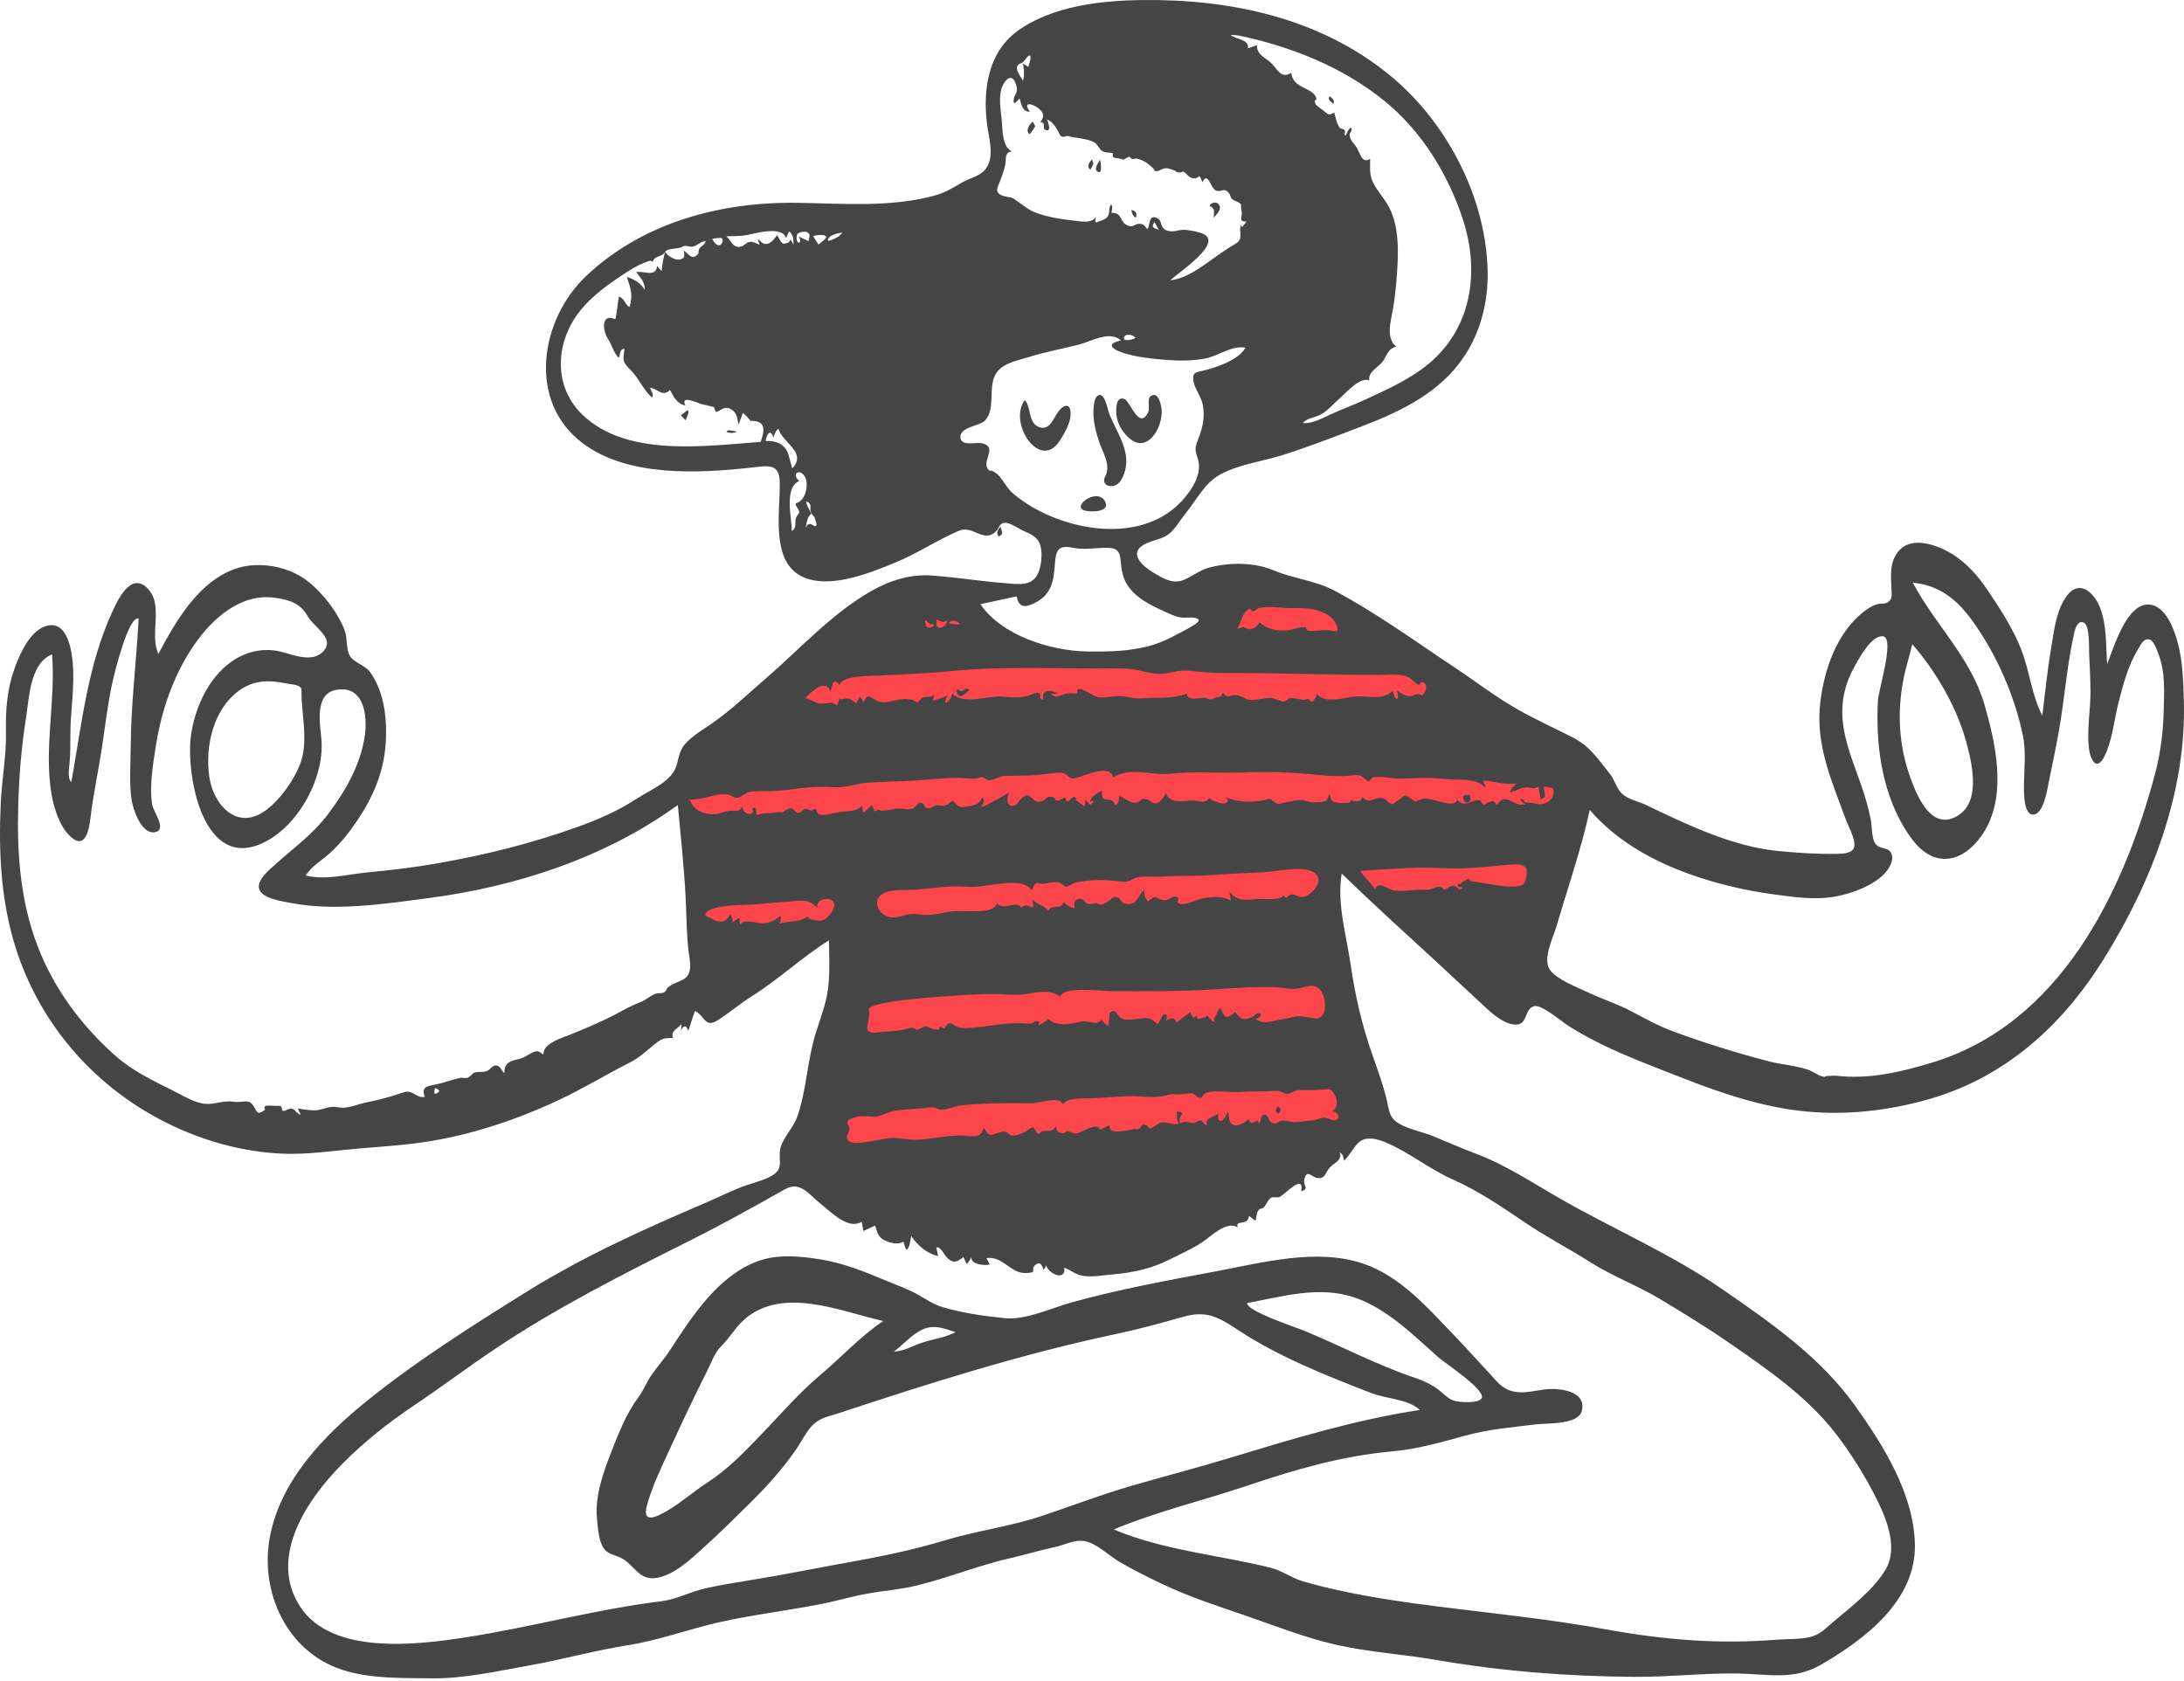 <?xml version="1.0" encoding="UTF-8"?> <svg xmlns="http://www.w3.org/2000/svg" width="638" height="491" viewBox="0 0 638 491" fill="none"> <path fill-rule="evenodd" clip-rule="evenodd" d="M198.892 222.657C201.213 246.097 203.535 269.537 205.856 292.976C218.495 285.764 231.135 278.552 243.774 271.34V324.739V338.774C243.774 340.016 243.037 344.283 243.774 345.358C244.399 346.27 249.031 346.297 250.126 346.45C257.272 347.451 264.436 348.341 271.609 349.133C290.515 351.221 310.751 354.212 329.73 351.813C346.227 349.727 362.22 343.86 377.292 337.032C382.584 334.635 387.801 332.07 392.922 329.328C394.008 328.747 397.949 327.375 398.539 326.192C399.021 325.224 397.89 321.829 397.739 320.813C397.103 316.529 396.465 312.246 395.829 307.964L386.933 248.157L403.737 264.937C405.053 266.252 407.553 269.984 409.375 270.567C410.71 270.994 414.017 269.672 415.338 269.418C424.852 267.584 434.367 265.75 443.882 263.917C446.099 263.49 451.095 263.506 452.963 262.167C453.969 261.445 454.017 259.978 454.372 258.587C456.693 249.495 459.013 240.404 461.334 231.313C461.752 229.675 464.084 224.512 463.491 222.863C463.278 222.272 462.249 221.867 461.62 221.482C447.26 212.711 432.898 203.94 418.538 195.169C410.671 190.364 402.804 185.559 394.937 180.755C391.642 178.741 387.594 175.115 383.861 173.989C381.543 173.29 378.17 173.813 375.772 173.745C370.897 173.606 366.024 173.467 361.149 173.328C360.386 173.306 357.713 172.762 357.071 173.212C356.536 173.586 356.758 174.107 356.583 174.999C356.154 177.177 356.151 179.525 355.94 181.736C355.77 183.51 356.107 186.763 355.307 188.369C354.797 189.395 355.444 188.986 354.754 189.482C353.931 190.073 351.305 189.883 350.326 189.996C345.549 190.551 340.773 191.106 335.997 191.66C330.318 192.32 324.576 193.558 318.871 192.988C310.222 192.124 300.896 192.167 292.403 190.345C290.196 189.871 289.401 188.627 287.698 186.928C284.376 183.609 281.086 180.253 277.727 176.97C276.08 175.361 276.785 175.634 275.088 176.244C272.961 177.008 270.803 178.854 268.878 180.026C261.501 184.52 254.124 189.013 246.747 193.507L201.71 220.94C200.77 221.513 199.831 222.085 198.892 222.657Z" fill="#FD454C"></path> <path fill-rule="evenodd" clip-rule="evenodd" d="M629.661 225.57C620.377 260.817 601.705 299.249 564.087 310.483C554.941 313.215 546.044 315.277 536.545 314.236C535.641 314.137 534.884 314.265 534.024 314.281C532.483 314.31 533.814 314.863 532.086 314.33C530.739 313.914 529.478 312.874 528.074 312.414C524.341 311.192 520.361 310.957 516.568 309.97C507.246 307.544 497.64 304.551 488.608 301.206C484.355 299.632 480.446 297.439 476.446 295.33C472.379 293.186 468.069 291.855 463.957 289.889C460.707 288.335 455.139 286.31 452.854 283.394C450.418 280.285 453.788 273.667 454.752 270.362C458.029 259.116 461.93 248.035 464.393 236.565C472.896 246.42 484.698 252.522 496.915 256.458C503.544 258.594 510.364 260.138 517.258 261.104C523.519 261.981 530.272 263.043 536.547 261.798C541.284 260.857 547.23 258.68 550.614 255.064C551.821 253.773 553.269 251.407 552.593 249.532C551.734 247.152 549.232 248.273 547.878 246.497C546.699 244.949 546.883 241.331 546.507 239.447C545.842 236.112 544.929 232.869 543.814 229.66C541.649 223.427 538.952 217.181 538.306 210.55C537.744 204.797 539.054 199.356 541.924 194.363C543.281 192.003 546.687 185.583 550.011 185.849C553.661 186.142 548.739 201.527 548.577 204.666C547.939 217.106 549.609 230.363 555.993 241.267C558.437 245.442 561.972 250.304 567.19 250.821C572.719 251.368 577.178 247.019 579.809 242.619C586.229 231.882 582.992 217.149 579.74 205.897C575.752 192.09 565.342 182.575 558.759 170.175C568.587 171.163 573.85 177.407 578.893 185.327C584.447 194.048 588.769 204.517 590.901 214.664C591.977 219.79 591.234 224.938 591.241 230.115C591.243 231.835 591.242 238.179 594.047 237.929C597.043 237.663 598.071 230.507 598.512 228.323C599.522 223.316 600.615 218.309 601.492 213.277C603.045 204.374 603.735 195.257 605.594 186.415C605.908 184.921 606.534 180.774 608.771 181.894C610.496 182.756 610.219 189.169 610.283 190.66C610.437 194.333 610.655 198.006 610.685 201.683C610.729 207.133 609.642 212.774 610.175 218.191C610.524 221.73 612.423 225.641 614.778 220.868C617.113 216.134 617.589 210.231 618.891 205.14C620.259 199.796 621.671 194.372 624.574 189.625C625.379 188.308 626.245 186.217 628.034 186.837C629.335 187.288 630.294 190.369 630.697 191.457C632.51 196.373 632.203 201.838 632.088 206.984C631.948 213.291 631.271 219.456 629.661 225.57ZM448.626 234.717C448.13 234.556 446.023 234.357 445.5 234.311C444.887 234.258 445.583 233.129 444.1 233.45C444.386 234.159 444.894 234.633 445.626 234.87C443.396 235.624 441.752 233.762 440.227 233.522C438.769 233.293 438.707 233.522 437.268 235.062C435.708 233.16 436 234.346 434.718 234.347C434.252 234.348 434.232 235.053 433.473 234.968C432.809 234.894 432.74 233.889 432.348 233.77C430.22 233.126 428.031 236.366 425.618 233.556C425.033 236.48 418.335 232.817 415.757 233.331C413.055 233.869 414.221 234.837 412.037 233.182C409.957 231.605 410.537 232.653 408.117 233.943C408.173 233.913 406.751 234.874 406.883 234.889C405.208 234.693 405.303 232.962 403.182 233.053C400.936 233.151 399.977 234.911 397.922 232.745C397.475 234.367 397.383 233.668 396.33 234.077C395.75 234.215 395.244 234.063 394.809 233.621C394.678 234.067 394.388 234.34 393.94 234.441C392.794 234.544 390.641 234.704 389.599 234.151C388.036 233.322 389.292 233.004 388.208 232.071C387.722 234.642 386.658 234.096 384.411 234.336C382.698 234.519 382.32 233.994 380.684 233.738C379.072 233.487 376.99 234.112 375.417 234.378C374.768 234.489 373.899 234.942 373.238 234.783C372.643 234.639 372.388 234.177 372.032 234.056C371.6 233.911 371.692 233.533 370.946 233.35C370.431 233.225 369.51 233.707 368.996 233.79C365.33 234.386 361.81 234.392 358.314 232.95C360.036 235.976 354.289 234.342 353.264 233.089C351.983 235.095 350.433 233.679 347.852 233.836C345.367 233.986 341.628 234.748 340.62 231.652C340.422 232.281 339.012 234.108 338.45 234.386C336.821 235.194 336.626 233.999 335.111 233.512C333.049 232.85 333.48 234.108 332.201 234.363C330.042 234.795 328.876 233.275 326.968 232.467C326.887 233.723 326.846 234.496 325.76 235.278C324.798 231.776 321.365 235.565 321.954 230.884C320.648 231.734 318.81 232.388 318.439 234.108C320.623 233.507 318.671 234.934 318.58 234.982C318.291 235.132 317.316 233.764 317.09 233.571C317.028 234.216 316.966 234.863 316.905 235.508C316.035 235.073 315.218 234.294 314.512 233.904C313.875 233.552 314.787 232.82 313.712 232.77C313.145 232.743 312.554 233.97 311.959 234.075C311.05 234.234 311.487 232.93 311.106 232.973C310.527 233.04 309.582 233.888 309.143 233.872C307.706 233.819 308.679 233.149 307.582 232.843C305.622 232.294 305.747 233.576 304.338 234.038C301.114 235.097 301.437 230.226 298.158 233.475C297.372 234.252 296.867 235.453 295.792 235.385C293.566 235.245 294.348 232.607 294.8 231.314C295.268 231.545 286.666 235.963 286.734 235.79C286.788 234.731 288.141 233.914 286.932 232.973C285.944 235.094 284.904 235.131 282.623 235.526C281.515 235.718 281.297 235.975 280.111 235.514C279.355 235.221 278.848 234.016 278.097 233.949C278.198 233.959 276.819 235.008 276.609 235.102C275.365 235.663 274.577 235.027 273.369 235.258C272.337 235.455 271.931 236.332 270.906 236.091C269.537 235.771 270.341 234.136 268.458 234.593C267.814 234.749 267.427 235.989 266.413 236.245C264.831 236.646 262.893 235.899 261.222 236.289C259.896 236.599 258.912 236.729 257.752 236.794C256.815 236.846 257.2 236.117 255.475 236.978L254.744 235.134C253.88 235.911 253.017 236.687 252.153 237.464C251.99 236.767 251.885 236.063 251.842 235.348C250.554 236.638 248.932 236.859 247.201 236.975C245.326 237.101 243.93 237.509 242.106 237.852C241.529 237.96 240.044 238.133 239.57 237.931C239.639 237.96 238.682 237.563 238.971 237.638C238.847 237.385 238.731 237.128 238.625 236.866C238.464 236.139 237.94 236.107 237.056 236.77C236.598 236.7 235.711 236.099 235.255 236.247C234.078 236.629 234.238 237.541 233.066 237.407C232.305 237.32 231.917 236.196 231.125 236.12C229.913 236.004 228.863 237.36 227.771 237.656C231.091 236.755 223.465 237.454 225.836 237.516C224.281 237.475 222.667 237.399 221.23 238.095C220.436 237.552 221.4 236.461 220.598 236.012C219.871 235.605 219.814 236.681 219.729 236.704C220.188 236.574 219.959 237.49 219.5 237.652C218.069 238.159 216.924 236.87 216.85 235.591C215.635 237.421 215.293 236.685 213.505 236.798C211.742 236.91 210.221 237.834 208.457 237.817C204.968 237.784 202.6 236.571 201.436 233.456C205.153 233.909 208.895 231.518 212.531 232.082C213.726 232.267 214.472 233.164 215.519 233.004C216.808 232.809 217.709 231.402 219.363 231.25C223.01 230.916 226.605 231.241 230.278 230.682C234.665 230.014 239.242 229.618 243.671 229.943C247.094 230.196 249.865 228.887 253.335 228.635C257.823 228.308 262.347 228.25 266.842 228.014C271.46 227.772 276.43 227.035 281.036 227.271C282.474 227.345 283.712 227.486 285.139 227.4C285.742 227.364 286.314 226.953 286.946 227.015C287.772 227.095 288.126 227.939 288.981 227.909C290.435 227.86 291.989 226.662 293.717 226.63C296.558 226.576 299.387 226.582 302.236 226.42C304.744 226.278 307.431 225.692 309.928 225.724C311.689 225.746 312.124 227.246 313.15 227.401C314.995 227.679 324.331 222.367 325.137 227.135C329.997 223.809 336.515 226.625 341.925 226C348.874 225.197 355.951 225.913 362.948 225.627C370.068 225.336 377.392 225.606 384.483 226.277C387.421 226.555 390.258 226.816 393.204 226.647C394.517 226.572 396.035 226.237 397.348 226.539C397.666 226.613 400.102 228.313 399.799 228.362C401.129 227.168 400.23 226.993 402.57 226.931C404.374 226.884 406.079 227.274 407.873 227.38C411.093 227.57 414.337 227.124 417.549 227.223C420.232 227.305 422.854 227.7 425.551 227.719C428.457 227.741 431.89 227.823 433.993 230.166C433.77 229.43 433.549 228.695 433.327 227.959C436.571 228.213 439.777 229.37 443.057 228.829C442.227 229.624 441.385 230.273 441.068 231.439C442.837 231.214 444.034 229.98 445.896 229.97C447.461 229.96 447.786 230.745 449.437 229.731C449.64 230.973 449.844 232.216 450.047 233.457C452.334 232.919 450.833 231.214 451 229.677C452.859 230.235 454.433 229.594 453.7 232.267C453.135 234.329 450.562 235.345 448.626 234.717ZM445.413 257.679C444.615 259.919 437.717 258.639 436.086 258.402C433.979 258.097 431.568 257.613 429.628 257.373C429.395 257.062 429.115 256.799 428.791 256.582C428.546 256.922 428.238 257.164 427.864 257.305C426.973 257.501 426.97 258.42 425.799 258.217C425.745 259.578 426.69 258.805 427.415 259.299C425.589 260.522 426.424 259.114 425.4 259.136C425.146 258.776 424.793 258.635 424.34 258.712C423.762 258.862 423.231 259.109 422.744 259.453C422.287 259.935 421.897 259.96 421.572 259.529C421.26 259.215 420.88 259.022 420.43 258.948C418.632 259.24 418.129 260.038 416.104 259.908C413.211 259.722 410.081 260.484 407.233 260.083C405.468 259.834 402.519 257.061 401.717 259.764C400.497 257.76 398.553 256.397 397.385 254.349C402.828 254.034 408.268 253.66 413.715 253.463C418.484 253.291 423.701 253.828 428.157 253.603C432.332 253.393 436.753 252.931 441.016 252.551C445.534 252.147 447.029 253.138 445.413 257.679ZM303.434 258.009C305.41 258.556 307.292 257.317 309.208 257.708C309.842 257.838 311.154 258.991 311.442 259.014C311.97 259.056 313.521 257.924 314.186 257.772C318.396 256.814 323.495 256.916 327.704 257.504C329.934 257.816 330.276 256.795 332.223 256.3C334.246 255.784 337.122 256.181 339.252 256.039C344.264 255.703 349.274 255.942 354.252 255.575C359.363 255.199 364.448 254.996 369.561 254.732C373.044 254.553 381.414 252.567 384.301 255.152C386.681 257.284 383.614 260.985 381.234 261.83C379.452 262.46 378.6 261.132 377.278 261.259C375.773 261.403 376.298 263.181 374.954 261.532C374.122 263.172 368.888 262.473 367.389 262.582C364.121 262.817 361.356 263.473 359.131 260.425C359.282 261.303 359.433 262.183 359.584 263.062C356.635 261.486 353.469 261.99 350.908 262.54C349.64 262.812 345.748 264.693 344.374 263.881C343.429 263.324 345.095 262.37 343.5 261.894C342.665 261.644 341.222 263.032 340.201 262.962C337.375 262.768 338.177 260.868 335.401 263.286C334.461 262.473 334.148 261.09 334.272 259.905C332.256 261.625 332.425 264.491 328.819 263.966C327.476 263.771 327.229 262.401 326.529 262.148C325.037 261.609 324.867 262.578 323.575 263.345C323.087 263.634 322.492 264.099 321.917 264.157C320.737 264.275 320.55 263.733 320.388 263.751C319.603 263.837 318.614 264.236 317.682 263.951C316.846 263.695 316.601 262.219 315.128 262.565C313.718 262.895 313.707 263.853 313.962 265.286C312.572 265.142 311.731 264.368 310.691 263.529C309.641 265.978 307.43 263.949 306.207 266.016C304.615 264.114 303.593 264.638 301.616 262.78C301.714 263.555 301.811 264.33 301.907 265.106C300.365 264.809 299.679 263.721 298.363 265.16C297.086 262.781 293.215 266.171 291.226 263.873C290.339 266.783 284.475 266.087 281.998 266.137C279.803 266.182 278.177 266.003 276.033 266.512C274.138 266.962 271.511 267.43 269.728 267.223C268.563 267.089 267.29 266.875 265.839 267.033C263.747 267.26 261.94 268.343 259.773 267.83C256.51 267.059 254.51 262.773 258.144 260.891C260.631 259.603 265.112 260.08 267.849 259.841C272.385 259.447 277.469 258.622 282.011 258.997C285.554 259.29 288.784 258.445 292.399 258.088C295.12 257.819 299.581 257.335 301.356 260.032C302.037 259.245 301.967 257.603 303.434 258.009ZM253.776 294.931C253.289 292.505 274.027 291.169 276.086 291.01C280.407 290.677 284.741 290.44 289.073 290.33C292.634 290.239 295.957 290.919 299.519 290.372C302.845 289.862 306.86 288.816 309.755 291.171C310.181 287.95 322.665 289.519 325.04 289.528C335.378 289.565 345.271 289.589 355.271 288.949C360.987 288.583 367.055 288.091 372.771 288.377C375.35 288.506 377.426 289.193 379.989 288.596C381.662 288.208 383.464 287.399 385.064 288.542C386.935 289.882 387.735 294.429 386.445 296.327C385.506 297.71 384.675 297.557 383.174 297.317C380.868 296.951 379.154 296.417 376.803 297.354C377.183 297.202 375.227 297.639 375.389 297.626C372.725 297.825 369.071 299.686 366.775 297.541C367.695 297.703 369.032 296.06 367.872 295.925C367.001 295.825 366.449 296.758 365.77 297.07C363.445 298.14 362.255 297.805 360.868 295.562C358.068 297.985 357.767 297.314 356.538 294.331C355.591 295.059 355.388 296.784 354.643 297.348C354.533 297.433 354.991 298.48 354.453 298.437C353.954 298.396 353.791 297.578 353.407 297.514C353.163 297.473 353.035 296.755 352.8 296.712C352.546 296.664 352.285 297.122 351.996 297.109C351.228 297.073 349.028 298.71 349.817 296.412C348.651 297.895 348.15 296.95 347.729 295.601C346.383 296.624 345.038 297.646 343.692 298.669C343.066 296.929 341.989 297.403 340.635 298.011C341.043 296.803 340.787 295.66 339.763 296.5C339.169 296.986 338.771 298.53 338.164 299.186C335.707 296.698 334.814 297.38 331.42 297.704C330.124 297.827 328.514 298.066 327.357 297.283C326.339 296.596 325.764 294.072 324.023 296.111C324.411 295.657 323.803 299.141 323.696 299.694C322.929 299.178 322.277 298.541 321.74 297.787C320.739 299.769 318.11 297.99 315.956 298.395C312.564 299.033 309.066 300.108 306.07 297.584C305.859 298.398 303.405 299.436 303.401 299.468C303.547 298.025 304.457 298.532 302.598 298.259C302.256 298.208 301.868 298.823 301.545 298.891C300.436 299.12 299.142 298.903 298.024 298.871C293.378 298.737 289.124 299.767 284.535 300.14C282.989 300.265 281.153 300.512 279.701 299.93C278.206 299.328 278.246 298.645 276.733 299.033C277.212 298.911 275.787 300.407 275.864 300.351C275.661 300.499 274.812 299.768 274.51 299.823C274.422 300.143 274.334 300.461 274.246 300.781C273.881 300.736 273.517 300.69 273.152 300.646C272.154 300.78 271.254 299.77 270.316 299.736C270.489 299.742 267.786 300.748 267.91 300.809C266.023 299.868 266.565 300.141 264.172 300.714C261.909 301.255 259.657 301.129 257.336 301.467C250.585 302.447 254.607 299.064 253.776 294.931ZM247.814 328.684C246.544 326.883 249.922 326.261 251.001 326.102C252.775 325.84 255.129 326.361 256.311 326.079C258.112 325.651 259.85 324.628 261.877 324.351C264.435 324.001 267.013 323.944 269.582 323.726C270.437 323.652 271.497 323.357 272.329 323.407C273.569 323.482 274.084 324.137 275.085 324.142C276.79 324.151 278.893 323.074 280.64 322.877C282.878 322.623 285.138 322.504 287.386 322.392C292.124 322.157 296.812 322.255 301.547 322.25C303.707 322.247 309.457 320.006 310.534 322.518C312.031 320.614 315.871 320.874 318.012 320.818C321.783 320.721 325.514 320.358 329.282 320.182C332.508 320.032 336.113 320.723 339.281 320.239C341.026 319.973 341.605 319.414 343.585 319.666C345.056 319.853 347.299 319.076 348.561 319.419C348.496 319.402 350.137 320.418 349.625 320.451C350.189 320.415 350.155 320.809 350.777 320.633C351.594 320.403 351.219 319.376 352.911 319.011C355.551 318.442 359.071 319.101 361.813 318.954C364.473 318.813 367.13 318.752 369.793 318.764C371.019 318.77 372.536 318.477 373.728 318.716C374.312 318.833 375.554 319.596 376.05 319.519C377.453 319.3 378.168 318.325 380.065 318.386C382.216 318.454 384.152 318.424 386.291 318.26C388.361 318.102 388.694 317.806 389.72 319.529C390.737 321.238 391.018 323.464 389.146 324.625C390.362 324.546 391.858 326.174 390.425 327.076C389.539 327.633 387.763 326.375 386.703 326.466C385.396 326.578 384.371 327.269 382.95 327.312C381.455 327.357 379.937 327.734 378.463 327.763C376.927 327.792 375.767 327.106 374.31 327.398C373.029 327.656 372.893 328.706 371.35 327.784C370.584 327.325 370.454 325.626 369.408 325.61C368.006 325.589 368.565 327.4 367.759 328.239C367.543 325.649 365.543 329.934 364.748 326.79C364.016 327.834 361.303 329.295 359.988 328.456C358.791 327.692 359.188 325.962 358.689 324.716C357.858 326.955 355.63 329.279 355.832 325.201C354.748 326.534 351.823 326.324 352.556 328.656C351.674 328.639 351.466 327.38 350.723 327.284C350.082 327.202 349.574 327.695 349.475 327.687C349.826 327.717 348.426 328.182 348.404 328.188C349.353 327.995 345.669 327.666 346.296 327.672C345.441 327.665 344.395 328.364 343.395 328.362C342.485 328.36 341.579 328.001 340.68 327.899C338.351 327.633 338.836 328.145 337.372 328.877C336.83 329.147 336.694 329.607 335.925 329.55C335.357 329.507 335.145 328.766 335.08 328.76C334.282 328.679 334.872 328.411 333.632 328.535C333.489 328.78 333.348 329.024 333.205 329.269C332.758 329.842 332.177 329.984 331.464 329.699C329.629 330.092 323.544 331.798 324.14 328.639C323.208 329.095 322.275 329.551 321.343 330.007C320.943 327.46 315.877 330.837 314.745 331.008C313.293 331.225 313.159 330.668 311.787 330.372C311.539 330.319 311.043 331.135 310.464 331.017C308.958 330.715 308.689 330.565 308.431 328.929C307.358 330.937 306.465 330.039 304.518 330.369C304.087 330.442 303.812 331.29 303.193 331.144C302.747 331.039 302.735 330.224 302.427 330.119C302.151 330.024 302.192 329.38 301.785 329.289C301.318 329.184 299.724 330.49 299.267 330.692C298.237 331.146 296.544 331.898 295.537 331.673C294.293 331.395 294.847 330.472 293.088 330.577C290.315 330.738 289.158 333.099 287.432 329.38C286.654 330.869 286.753 331.274 285.502 331.766C284.578 332.129 282.237 331.749 281.02 331.704C275.823 331.513 270.713 333.283 265.559 332.82C263.293 332.616 261.383 332.163 259.096 332.533C256.694 332.923 254.345 333.496 251.908 333.727C250.668 333.844 248.079 334.2 247.471 332.616C246.936 331.221 248.932 330.27 247.814 328.684ZM258.007 385.865C251.265 390.376 245.682 396.534 239.492 401.749C233.286 406.977 228.361 412.788 222.781 418.578C217.621 423.93 212.88 428.993 206.642 433.037C202.694 435.597 199.173 438.748 195.118 441.161C192.08 442.968 187.479 445.346 188.961 439.817C190.48 434.152 193.283 428.425 195.718 423.134C199.18 415.613 202.668 408.16 206.412 400.782C207.82 398.01 208.608 395.25 210.84 393.042C213.269 390.638 214.969 387.5 217.629 385.229C228.817 375.678 245.678 383.057 258.007 385.865ZM279.153 389.104C276.095 390.707 272.673 391.104 269.432 392.164C266.671 393.067 264.103 394.673 261.133 394.793C263.837 392.762 266.159 390.004 269.207 388.463C272.636 386.729 275.748 387.991 279.153 389.104ZM413.373 402.462C402.125 398.667 391.653 393.075 380.698 388.574C378.806 387.797 364.016 382.926 364.316 380.608C374.681 378.709 385.355 375.451 395.745 379.003C405.196 382.235 412.883 389.987 420.2 396.475C422.109 398.169 433.915 405.878 432.859 408.333C432.127 410.036 426.439 409.571 425.095 409.222C423.359 408.771 422.36 407.718 420.999 406.56C418.724 404.626 416.206 403.418 413.373 402.462ZM392.609 339.055C394.318 337.483 395.34 335.098 396.972 333.646C399.069 331.782 402.452 332.69 404.744 333.659C411.622 336.566 417.501 341.451 424.336 344.483C431.912 347.845 438.469 352.336 445.302 356.964C451.547 361.195 458.3 364.697 464.675 368.734C471.171 372.85 478.443 375.524 485.028 379.493C491.729 383.533 498.405 387.588 504.845 392.039C516.329 399.977 528.286 408.129 536.782 419.414C541.149 425.215 545.237 431.795 548.441 438.308C551.354 444.23 554.513 452.45 550.739 458.609C547.113 464.525 540.935 469.185 535.705 473.599C533.724 475.27 531.84 477.3 529.273 478.025C526.151 478.905 522.507 478.663 519.296 478.923C502.126 480.315 486.129 479.001 469.209 475.93C452.893 472.969 436.509 471.311 420.068 469.253C410.794 468.093 401.521 466.74 392.372 464.807C388.46 463.98 384.481 463.027 380.654 461.901C377.312 460.918 374.502 458.753 371.065 457.895C356.481 454.253 339.795 452.861 325.356 446.735C338.133 441.425 351.711 438.217 364.806 433.806C378.589 429.162 392.05 425.265 406.577 423.945C414.052 423.267 420.742 421.358 427.933 419.36C434.786 417.455 441.94 416.872 448.979 416.019C452.108 415.639 461.042 416.207 462.079 412.115C463.623 406.024 454.846 405.321 451.105 405.866C445.797 406.64 441.42 407.965 437.358 403.61C433.21 399.164 429.18 394.611 424.956 390.22C417.126 382.08 409.055 372.664 397.987 369.011C384.484 364.556 368.825 368.785 355.352 371.319C341.121 373.996 326.913 376.557 312.949 380.448C307.166 382.058 299.708 385.607 293.707 385.038C287.792 384.475 281.092 383.507 275.376 381.801C272.79 381.03 270.664 379.599 268.35 378.266C265.34 376.532 262.043 375.42 258.85 374.072C252.392 371.346 246.096 368.835 239.129 367.764C233.261 366.862 227.031 366.327 221.345 368.384C215.766 370.401 210.824 374.51 206.931 378.899C202.704 383.668 199.209 389.011 195.745 394.339C194.081 396.896 192.051 399.128 190.327 401.627C188.881 403.727 188.037 406.059 186.506 408.1C183.081 412.665 180.755 418.504 178.679 423.815C176.372 429.712 173.811 436.728 174.361 443.144C174.569 445.569 174.787 448.782 175.725 451.03C176.918 453.891 178.619 453.818 181.072 454.896C185.286 456.75 186.467 461.873 191.913 460.874C197.02 459.937 201.45 455.729 205.176 452.374C210.033 448.002 214.682 443.392 219.329 438.8C224.098 434.087 228.798 428.858 232.591 423.313C234.085 421.131 235.249 418.665 237.014 416.677C239.262 414.145 241.786 413.841 244.838 412.833C271.528 404.014 298.348 395.508 325.871 389.685C332.465 388.29 339.113 386.49 345.591 384.634C352.461 382.664 356.019 384.746 361.689 388.494C373.534 396.326 387.536 401.843 400.726 406.953C404.88 408.562 411.492 408.664 414.739 411.837C395.494 414.77 377.154 420.416 358.591 426.037C349.439 428.807 340.182 431.21 330.995 433.86C321.805 436.512 312.965 439.947 303.901 442.935C294.881 445.91 285.347 447.123 276.24 449.867C266.942 452.668 257.684 454.595 248.14 456.297C238.503 458.016 228.934 460 219.265 461.54C214.838 462.244 210.411 462.975 206.033 463.945C201.749 464.894 197.61 467.166 193.305 467.693C174.077 470.045 155.227 475.287 136.074 478.249C121.774 480.462 96.895 483.548 87.622 469.2C78.297 454.772 89.737 437.941 99.945 427.624C106.289 421.213 113.417 415.57 120.896 410.549C128.9 405.177 136.602 399.376 144.608 394.011C162.725 381.871 182.371 371.969 201.836 362.214C211.178 357.531 220.205 352.509 229.294 347.371C233.805 344.82 236.301 348.935 239.867 351.732C242.671 353.933 247.821 359.357 251.745 356.849C251.896 357.752 252.047 358.655 252.198 359.559C253.347 359.035 254.498 358.512 255.647 357.987C256.418 360.012 256.328 361.269 258.485 362.333C259.809 362.986 262.636 363.772 263.899 362.622C264.156 363.422 264.413 364.22 264.671 365.02C265.775 364.935 265.988 361.777 266.197 361.038C268.088 363.801 270.705 366.11 274.03 366.891C274.046 366.711 273.489 364.441 273.513 364.427C274.565 363.783 275.892 366.54 276.45 367.131C278.299 369.088 279.402 368.784 281.445 367.205C281.593 367.366 282.285 369.17 282.385 369.138C282.827 368.997 283.667 367.399 283.759 367.253C283.631 369.356 287.691 369.78 289.125 369.329C288.803 368.712 288.481 368.096 288.161 367.48C293.154 366.813 295.115 372.119 299.908 371.85C303.452 371.65 300.61 370.875 302.616 369.357C304.368 368.031 304.68 370.932 304.852 370.84C305.186 370.49 305.445 370.088 305.629 369.633C306.277 372.118 311.44 374.346 310.906 370.262C312.937 371.074 314.379 372.422 316.626 372.707C319.358 373.053 322.276 372.473 325.001 372.247C330.873 371.758 336.409 370.56 341.702 367.87C344.841 366.275 348.181 364.828 351.131 362.903C353.6 361.293 358.284 356.404 361.571 358.509C360.729 356.026 364.692 358.327 364.819 355.128C365.455 355.608 366.092 356.087 366.729 356.568C367.11 355.731 367.004 354.412 367.515 353.682C368.217 352.68 368.56 353.27 369.158 352.707C369.828 352.076 370.413 350.387 371.216 349.907C372.043 349.412 373.017 350.002 373.907 349.57C375.263 348.911 381.095 342.481 380.108 347.99C382.615 347.139 380.682 346.359 380.995 344.688C381.624 341.34 383.155 343.75 384.681 344.041C387.178 344.52 387.128 342.455 388.52 340.955C389.792 339.584 392.183 338.971 391.359 336.591C392.3 337.098 392.499 338.091 392.609 339.055ZM242.06 267.536C240.092 269.728 238.619 268.791 236.432 268.469C236.197 267.685 235.797 267.577 235.232 268.143C234.584 268.516 233.888 268.761 233.141 268.878C231.347 269.32 229.484 269.132 227.729 269.802C227.78 269.215 228.397 268.17 228.001 267.573C226.156 268.849 225.012 269.661 222.746 269.685C220.91 269.705 217.687 268.302 216.163 269.979C216.115 269.326 216.068 268.674 216.022 268.021C215.275 268.393 214.625 268.891 214.073 269.515C213.968 268.548 213.91 267.816 213.271 267.035C212.058 269.53 210.729 269.589 208.373 268.636C208.703 268.769 206.014 267.192 206.117 267.629C205.266 264.047 218.687 264.343 220.096 264.202C223.615 263.846 227.133 263.64 230.657 263.315C233.998 263.008 236.493 262.487 238.806 265.275C237.775 261.248 247.527 261.447 242.06 267.536ZM88.186 205.078C88.556 211.166 89.911 217.638 87.543 223.498C85.64 228.209 81.844 233.529 77.753 236.603C69.379 242.897 62.281 235.195 61.114 226.731C59.9 217.902 62.308 207.115 69.91 201.671C74.453 198.419 78.851 198.644 84.081 199.713C85.309 199.965 87.303 199.868 88.005 201.089C88.17 201.374 88.022 205.072 88.186 205.078ZM199.415 286.202C197.968 286.932 196.455 287.359 195.179 288.352C194.736 288.698 194.585 289.484 194.115 289.774C193.26 290.304 192.037 289.952 191.145 290.389C189.669 291.11 188.611 292.142 186.858 292.807C184.253 293.794 181.969 295.148 179.507 296.432C175.405 298.571 171.002 300.406 166.713 302.148C164.548 303.027 158.562 304.74 158.769 307.909C158.284 308.04 157.79 306.981 156.778 307.065C155.391 307.181 153.557 308.786 152.116 309.181C149.42 309.919 147.334 309.984 147.334 313.42C146.476 312.838 146.258 311.411 145.116 311.222C143.831 311.009 143.291 312.395 142.263 312.826C141.053 313.334 139.547 312.847 138.349 313.388C137.825 313.942 137.242 314.426 136.601 314.839C135.949 314.914 135.3 314.894 134.654 314.778C132.109 315.318 129.768 316.276 127.217 316.772C124.731 317.258 123.028 317.434 124.074 320.374C121.414 320.895 120.765 318.072 117.765 319.105C114.087 320.369 110.65 321.281 106.811 322.052C104.853 322.446 102.807 323.323 100.835 323.53C99.428 323.677 98.115 323.173 96.729 323.33C95.06 323.517 93.718 324.29 91.99 324.319C90.351 324.348 88.63 324.054 87.021 323.765C87.248 324.413 87.533 325.035 87.875 325.63C86.762 325.397 86.248 324.059 85.305 323.861C84.315 323.654 83.427 324.675 82.603 324.449C82.252 324.352 82.485 323.269 81.858 323.062C81.285 322.875 81.044 323.096 80.476 323.008C80.287 322.978 77.912 322.849 77.534 323.05C76.873 323.4 77.542 324.057 77.41 324.154C75.177 325.807 75.15 324.915 74.155 323.189C72.693 320.655 70.93 322.254 68.274 321.811C65.313 321.317 62.98 322.623 60.066 322.437C56.923 322.236 53.229 319.885 50.45 318.511C44.449 315.545 38.597 312.738 33.557 308.246C23.705 299.465 15.69 288.665 10.965 276.302C5.887 263.02 4.925 249.168 5.333 235.077C5.578 226.602 6.256 218.133 7.592 209.758C8.511 203.997 8.704 193.759 15.2 191.135C16.316 204.624 12.792 218.37 15.015 231.772C15.684 235.809 17.316 241.187 20.404 244.177C24.976 248.602 26.046 242.205 26.459 238.672C27.229 232.108 28.659 225.582 29.672 219.05C30.683 212.521 31.398 205.918 32.805 199.458C33.318 197.102 37.454 179.852 40.49 180.669C39.875 193.218 38.244 205.552 38.18 218.147C38.155 223.199 37.702 228.535 38.431 233.554C38.807 236.136 41.159 243.715 45.204 243.083C48.947 242.498 44.832 237.16 44.482 235.101C43.557 229.652 44.737 222.873 45.599 217.464C47.233 207.228 50.878 196.746 56.834 188.192C62.17 180.533 70.384 173.241 80.281 174.592C84.508 175.169 87.807 176.219 89.932 180.08C91.599 183.11 98.165 186.553 94.36 190.347C90.896 193.801 85.293 191.036 81.442 190.212C76.727 189.205 71.674 190.417 67.731 193.18C60.966 197.919 57.111 206.392 55.852 214.339C54.156 225.053 58.69 253.099 75.389 246.814C86.482 242.638 94.838 227.617 93.906 216.116C93.533 211.513 91.734 202.774 98.102 201.531C106.262 199.939 107.415 208.933 106.588 214.779C105.387 223.281 100.894 231.187 95.753 237.909C91.272 243.768 86.061 247.432 80.669 252.271C79.073 253.703 75.001 256.924 75.685 259.589C76.435 262.508 82.834 263.339 85.395 263.819C98.071 266.191 112.364 264.009 125.018 262.352C151.025 258.946 176.689 250.559 198.014 235.138C198.875 244.679 199.961 254.189 200.361 263.765C200.555 268.414 200.605 273.13 201.136 277.753C201.464 280.596 202.646 284.569 199.415 286.202ZM127.303 319.45C126.282 319.983 127.386 316.753 127.102 317.822C128.627 318.369 128.695 318.911 127.303 319.45ZM235.186 203.976C236.807 202.19 241.235 197.94 242.64 201.973C243.163 200.254 243.231 197.708 245.25 200.029C246.053 197.177 254.919 197.444 257.115 197.319C264.146 196.916 271.206 196.701 278.212 196.003C292.61 194.567 307.259 195.308 321.709 195.261C324.838 195.251 327.959 195.081 331.065 195.535C334.062 195.973 337.213 197.202 340.268 196.753C342.984 196.354 344.765 195.605 347.561 195.925C350.907 196.309 354.155 196.581 357.53 196.569C372.459 196.514 387.381 197.119 402.314 197.143C405.224 197.147 408.711 196.579 411.441 197.815C412.453 198.273 413.558 199.798 414.331 199.965C415.216 200.156 414.69 198.775 415.875 199.399C417.463 200.234 416.234 202.802 415.185 203.208C415.813 202.965 414.051 202.725 414.227 202.715C413.392 202.76 412.678 203.401 411.781 203.362C410.413 203.302 409.268 202.468 408.167 201.733C408.147 202.034 408.753 204.032 408.062 204.133C407.467 204.22 406.91 202.249 406.85 201.791C403.509 204.737 399.97 203.095 395.825 203.468C392.885 203.733 386.754 205.694 384.703 202.625C384.618 203.278 384.355 203.85 383.918 204.34C383.331 205.232 382.825 205.157 382.397 204.11C382.252 204.116 380.823 204.427 380.795 204.425C379.79 204.345 378.487 203.984 377.464 203.897C375.882 203.762 376.173 204.913 374.913 204.932C374.224 204.942 372.469 203.948 371.268 203.886C369.189 203.777 367.066 204.659 365.015 204.392C363.602 204.209 362.326 203.059 360.941 203.015C359.214 202.957 358.655 204.274 357.287 202.425C357.007 202.349 356.833 203.436 356.722 203.455C356.749 203.45 355.42 203.647 355.263 203.708C354.99 203.813 353.928 204.299 353.605 204.304C352.907 204.318 352.527 203.818 351.787 203.806C350.563 203.785 346.654 204.863 346.763 202.598C342.394 204.217 338.665 203.586 334.18 203.969C332.122 204.145 330.83 203.869 328.872 203.492C326.42 203.018 324.792 203.613 322.347 203.733C319.997 203.849 319.256 202.854 317.273 201.957C316.49 201.603 315.974 201.136 315.014 201.333C314.467 201.445 314.856 202.366 314.694 202.429C313.852 202.754 313.263 202.41 312.107 202.489C309.974 202.634 309.124 204.417 306.931 202.743C307.659 202.655 308.388 202.565 309.118 202.477C307.02 201.588 304.252 201.135 304.76 204.372C302.972 204.121 304.52 202.903 303.641 202.467C302.761 202.032 301.777 202.76 300.669 203.12C297.744 204.069 295.306 203.598 292.257 203.428C288.791 203.234 280.685 206.062 278.204 202.391C278.129 203.165 277.299 205.319 276.194 205.218C275.834 205.185 276.838 202.897 276.952 202.655C276.382 203.867 273.786 204.097 272.505 204.726C272.649 204.074 272.792 203.424 272.935 202.773C271.747 204.038 271.17 203.266 269.772 203.689C269.16 203.874 268.275 205.135 267.752 205.211C267.144 204.505 266.378 204.201 265.457 204.299C264.843 204.146 264.23 204.116 263.617 204.21C261.163 204.388 258.926 205.751 256.484 204.823C254.371 204.017 253.554 201.947 252.294 205.241C251.962 204.655 251.631 204.07 251.3 203.484C250.891 204.12 250.482 204.755 250.072 205.39C248.474 204.343 248.376 203.737 246.536 204.122C246.104 204.294 245.661 204.269 245.208 204.049C245.099 204.372 244.991 204.694 244.883 205.016C244.84 205.827 244.599 206.095 244.161 205.819C243.793 205.687 243.461 205.486 243.164 205.217C241.947 205.31 240.393 205.63 239.086 205.453C238.582 205.386 235.421 203.717 235.186 203.976ZM272.434 182.177C272.577 182.397 272.721 182.617 272.864 182.837C270.888 183.881 270.423 183.282 270.219 181.186C271.185 181.205 271.349 182.903 272.434 182.177ZM273.658 180.947C274.61 181.367 275.701 182.192 276.597 181.087C277.201 182.841 272.719 185.234 273.658 180.947ZM279.804 181.722C281.802 183.072 277.01 181.987 277.017 181.989C277.879 181.194 278.807 181.105 279.804 181.722ZM296.987 174.192C297.673 177.65 299.562 177.551 302.612 175.944C307.06 173.6 307.812 169.762 308.121 165.179C308.419 160.784 308.957 159.083 313.488 160C316.652 160.641 319.327 160.102 322.516 160.014C325.919 159.92 327.118 160.44 327.392 163.942C327.666 167.448 328.29 170.11 330.834 172.779C333.421 175.492 336.871 177.112 340.232 178.629C341.961 179.409 343.584 180.248 345.497 180.417C346.238 180.483 350.095 179.995 350.175 181.216C350.236 182.133 344.894 184.721 344.328 185.029C341.85 186.377 339.38 187.586 336.674 188.402C330.448 190.28 323.847 190.391 317.399 190.277C307.002 190.094 292.633 185.696 286.416 176.473C289.94 175.713 293.464 174.953 296.987 174.192ZM296.055 144.255C294.41 142.875 293.344 140.789 291.978 139.154C291.289 138.33 290.784 138.067 290.128 137.655C289.437 137.22 289.049 137.835 288.472 136.813C286.983 134.174 291.577 130.459 286.705 129.443C285.057 129.099 281.089 130.405 280.608 128.043C279.927 124.703 286.302 124.485 287.801 122.79C290.784 119.42 288.759 113.707 290.576 109.819C292.295 106.136 296.734 105.482 300.237 104.375C305.118 102.834 310.058 101.94 315.014 100.707C318.479 99.845 324.237 96.382 327.451 99.442C322.491 100.543 325.374 102.271 328.68 103.247C332.424 104.353 336.392 104.784 340.272 105.092C344.266 105.409 348.335 105.469 352.281 104.673C355.931 103.937 360.006 100.765 363.832 101.577C361.71 105.269 355.385 107.285 351.542 108.252C349.584 108.745 348.33 108.591 348.593 111.032C348.848 113.398 350.904 115.771 351.37 118.236C351.984 121.498 351.447 124.496 350.286 127.564C349.143 130.583 348.877 130.977 349.875 133.861C351.431 138.352 348.087 143.316 344.998 146.578C332.501 159.765 308.586 154.77 296.055 144.255ZM327.809 65.44C327.859 65.574 327.816 65.523 327.809 65.44V65.44ZM331.701 98.72C331.182 99.107 328.198 99.919 328.323 98.753C328.49 97.19 331.179 97.755 331.701 98.72ZM338.502 67.153C337.802 66.631 335.84 66.846 337.275 64.867C337.741 65.737 338.122 66.445 338.502 67.153ZM291.436 54.646C292.328 52.328 293.317 50.17 293.719 47.701C293.968 46.18 293.474 44.444 295.6 44.205C292.89 43.023 292.863 38.359 292.702 35.941C292.483 32.612 291.431 28.154 292.895 25.055C294.396 21.872 296.423 21.924 297.034 25.716C297.274 27.2 296.358 27.68 296.186 28.714C295.845 30.759 296.523 30.311 297.842 28.753C298.387 30.336 298.595 32.716 300.812 32.615C300.664 32.187 299.815 31.242 300.099 30.71C300.535 29.893 302.663 31.142 302.933 31.331C304.878 32.69 305.299 33.931 303.913 35.647C305.832 35.853 304.221 37.534 305.46 37.972C307.351 38.64 306.083 35.474 305.878 34.917C307.029 35.366 307.415 35.879 308.144 36.788C308.571 37.415 308.961 38.066 309.312 38.74C309.704 39.97 310.51 40.278 311.731 39.665C314.18 40.433 317.56 40.313 319.755 41.656C320.757 42.269 321.119 43.611 321.957 44.12C322.898 44.694 324.161 44.434 325.174 44.794C324.803 45.636 325.103 46.091 326.071 46.162C326.824 46.231 327.553 46.4 328.257 46.67C328.784 46.273 329.358 45.959 329.977 45.731C330.393 46.464 330.981 46.645 331.741 46.276C333.999 46.699 335.084 47.553 336.519 48.83C337.807 49.976 336.759 50.069 338.17 49.967C338.737 49.926 339.731 48.964 341.028 49.152C341.775 49.297 342.494 49.528 343.188 49.842C343.937 50.483 344.733 50.563 345.574 50.084C346.941 50.752 347.076 51.936 348.743 52.098C350.587 52.278 349.994 49.979 351.259 53.221C352.964 49.784 353.589 55.259 355.35 55.701C357.173 56.16 357.37 54.681 358.93 56.297C359.398 56.781 359.372 57.581 359.897 58.094C360.758 58.934 361.922 58.766 362.67 59.912C362.253 59.273 362.768 62.179 362.76 62.083C362.876 63.365 361.736 64.802 364.071 64.692C364.045 64.827 362.924 66.461 362.705 66.276C362.652 66.09 362.606 65.901 362.57 65.709C362.32 65.817 362.209 67.374 362.255 67.65C362.453 67.681 362.534 67.534 362.498 67.208C362.114 68.409 362.692 69.172 361.955 70.312C361.483 71.04 360.192 71.588 359.506 72.038C357.851 73.123 356.231 74.212 354.615 75.368C350.85 78.062 346.633 81.312 341.891 81.874C344.272 79.535 357.976 70.685 351.103 68.144C349.828 67.673 347.507 67.227 346.174 67.128C344.516 67.006 342.801 67.955 340.972 67.362C338.765 66.648 339.596 64.574 338.249 63.829C335.386 62.251 336.062 65.964 335.161 66.936C334.214 65.943 334.416 65.46 332.922 65.37C331.405 65.278 331.044 66.681 329.273 65.807C326.834 64.603 328.125 62.205 324.665 62.149C324.723 61.622 325.225 60.151 324.564 59.74C323.674 60.895 324.363 62.186 323.537 63.297C323.123 63.854 322.226 64.299 321.571 64.479C320.036 64.901 319.818 65.707 320.068 63.397C318.931 65.445 315.445 64.603 313.371 64.397C309.999 64.062 306.416 63.424 303.184 62.343C300.195 61.343 298.598 59.624 296.132 58.061C295.201 57.469 294.756 57.695 293.42 57.328C292.1 56.966 290.815 56.263 291.436 54.646ZM298.549 18.381C299.059 18.074 299.424 22.65 298.807 23.505C297.678 21.718 295.676 19.098 298.549 18.381ZM300.175 16.556C301.812 15.074 300.675 18.901 300.375 19.542C299.769 19.154 299.162 18.765 298.556 18.376C299.329 17.902 299.522 17.146 300.175 16.556ZM361.928 10.389C377.049 13.563 392.034 19.494 404.162 29.256C415.209 38.147 423.006 50.762 427.378 64.181C431.915 78.109 430.391 93.562 419.595 104.223C413.908 109.837 406.398 113.225 399.241 116.531C395.812 118.115 392.28 119.434 388.837 120.981C386.365 122.093 383.346 123.87 380.525 123.562C381.964 122.047 384.052 122.016 385.795 121.091C387.9 119.971 389.619 117.822 391.433 116.287C393.234 114.763 397.23 109.965 399.998 111.126C399.614 108.569 402.527 107.383 403.839 105.697C405.227 103.914 405.327 101.828 407.885 101.244C405.138 99.094 405.979 95.04 406.576 92.114C407.341 88.371 407.694 84.935 407.996 81.127C408.539 74.261 408.977 65.514 405.183 59.479C403.952 57.519 402.385 55.718 401.287 53.681C399.963 51.228 400.255 49.069 400.255 46.379C397.835 48.006 397.325 44.69 396.302 43.074C395.535 41.861 394.527 41.184 394.279 39.658C394.099 38.548 395.305 38.36 394.644 37.196C393.834 37.808 393.511 38.756 393.1 39.635C392.353 39.337 393.234 38.296 392.806 37.958C392.794 37.948 391.351 37.322 391.423 37.412C390.495 36.236 390.196 34.284 389.742 32.884C388.042 33.745 388.36 33.644 386.463 32.205C386.129 31.951 384.46 30.788 384.303 30.408C383.569 28.63 384.855 29.683 384.496 28.58C383.463 25.41 377.668 26.01 377.208 21.261C374.383 23.055 373.305 20.513 371.634 18.704C369.922 16.852 367.05 16.14 367.204 13.202C366.315 13.506 365.425 13.81 364.536 14.113C364.998 11.402 360.971 11.574 359.512 10.199C360.322 10.209 361.127 10.273 361.928 10.389ZM364.231 178.3C365.632 177.047 365.207 178.715 366.109 178.524C366.88 178.361 367.032 177.778 367.772 177.6C370.819 176.863 375.374 177.788 378.578 177.629C382.289 177.446 388.65 178.216 390.419 182.559C391.484 185.173 389.858 184.283 388.067 184.089C386.678 183.939 385.444 184.22 384.069 184.206C383.39 184.311 382.713 184.3 382.038 184.174C381.709 183.957 381.515 183.652 381.455 183.259C379.543 182.97 377.512 184.101 375.394 184.157C372.567 184.232 370.056 183.69 367.909 181.782C367.055 183.055 366.473 183.686 364.938 183.828C364.898 183.832 363.398 183.228 363.166 183.168C362.859 183.088 362.082 183.733 361.489 183.549C362.54 181.875 362.693 179.675 364.231 178.3ZM557.255 193.411C557.754 191.676 558.172 189.917 558.626 188.171C565.602 196.113 571.707 206.744 574.455 216.929C576.239 223.547 579.016 235.54 570.509 238.953C563.579 241.734 559.715 231.767 557.961 226.857C554.09 216.02 554.09 204.438 557.255 193.411ZM245.139 68.97C245.228 68.952 240.623 71.63 242.14 69.462C242.749 68.589 245.061 67.976 246.086 67.976L245.139 68.97ZM240.708 70.105C240.175 70.553 239.637 70.996 239.094 71.433C238.573 70.609 238.05 69.785 237.529 68.961C238.557 68.528 242.922 68.203 240.708 70.105ZM237.462 153.386C236.498 152.733 235.735 153.08 235.445 154.175C235.445 153.086 236.013 150.553 236.885 150.258C237.449 150.066 235.011 147.182 235.696 146.427C237.439 147.425 236.396 148.381 236.906 149.67C237.136 150.251 237.828 150.801 237.98 151.248C238.237 152.006 239.278 154.613 237.462 153.386ZM232.741 146.895C231.754 147.148 233.482 148.777 233.48 149.497C233.479 150.042 232.825 150.459 232.555 151.205C231.97 152.819 232.977 153.909 231.32 155.141C231.32 151.604 228.946 142.231 233.508 140.507C231.283 138.755 233.11 136.732 234.855 138.83C236.532 140.846 235.463 146.198 232.741 146.895ZM230.364 132.936C229.468 129.757 226.769 128.645 223.684 128.833C223.802 127.205 225.035 124.859 225.926 127.792C226.293 126.925 226.546 125.794 227.382 125.219C228.789 129.63 235.803 132.067 231.436 136.846C231.079 135.543 230.732 134.238 230.364 132.936ZM222.214 129.07C205.972 130.248 183.17 133.618 170.172 121.168C161.697 113.051 162.15 100.41 168.999 91.391C172.907 86.244 178.242 82.62 183.601 79.168C185.668 77.835 187.419 76.956 189.689 76.19C190.057 76.15 190.403 76.232 190.726 76.436C190.854 75.888 191.162 75.483 191.654 75.217C192.531 74.748 193.78 74.58 194.285 73.607C193.746 75.436 193.468 77.319 193.271 79.211C192.833 78.702 192.396 78.192 191.959 77.683C191.594 81.13 188.003 79.043 185.859 79.474C187.271 81.428 188.281 82.138 188.403 84.722C187.351 82.779 185.151 81.502 183.106 80.877C184.216 84.162 185.002 86.112 183.884 89.714C182.533 88.943 182.442 87.091 180.804 86.647C180.371 88.795 180.295 91.179 179.741 93.263C175.546 91.349 175.955 96.503 177.64 99.053C178.535 100.41 178.975 101.98 179.774 103.282C181.735 106.477 180.245 101.7 182.425 101.926C181.936 105.295 181.765 105.631 184.231 108.098C186.637 110.504 187.885 113.843 190.459 116.103C191.204 115.151 190.032 114.154 189.93 113.242C192.324 113.644 193.446 116.045 195.748 113.918C196.753 115.875 197.839 118.03 200.244 118.432C198.654 115.41 203.297 117.46 204.487 117.888C205.39 118.214 207.008 118.473 207.356 118.598C209.317 119.306 207.973 118.035 209.163 120.357C210.911 119.829 211.57 118.379 213.661 119.605C215.361 120.601 215.365 122.308 215.754 124.056C216.159 122.913 216.568 121.769 217.016 120.641C217.472 120.833 219.386 122.94 219.177 122.949C223.657 122.73 223.499 125.511 222.214 129.07ZM199.409 72.05C200.309 71.419 201.407 72.26 202.417 72.033C203.816 71.721 204.61 70.523 206.172 70.395C205.737 71.784 204.922 71.654 204.231 72.745C203.996 73.117 204.119 74.008 203.91 74.223C202.159 76.016 201.554 74.552 199.767 73.195C199.922 74.832 200.237 75.349 198.695 75.788C197.299 76.186 194.994 74.72 194.29 73.596C194.884 72.408 198.333 72.806 199.409 72.05ZM210.554 69.491C212.07 69.636 210.243 74.111 208.07 69.771C208.889 69.593 209.717 69.499 210.554 69.491ZM218.352 68.627C220.744 68.139 228.722 65.865 229.61 69.588C229.769 69.496 230.362 67.394 230.638 67.65C231.743 68.678 231.866 70.04 231.782 71.467C230.447 68.685 230.921 71.129 230.016 70.938C229.78 70.888 229.419 71.329 228.821 71.147C228.036 70.908 227.474 69.239 226.979 68.674C226.154 69.851 225.133 71.366 223.482 71.264C222.313 71.192 220.429 68.183 221.943 71.477C221.054 71.184 220.026 70.519 219.036 70.652C217.927 70.802 217.351 71.896 216.313 72.073C214.01 72.463 213.662 70.247 212.167 69.043C214.229 68.924 216.316 69.042 218.352 68.627ZM232.822 68.591C232.991 67.828 235.084 67.519 235.617 67.762C236.918 68.353 236.436 69.133 236.197 70.43C235.232 69.973 234.267 69.517 233.302 69.06C234.742 71.38 232.132 71.717 232.822 68.591ZM637.954 204.485C637.783 198.925 637.621 193.269 636.212 187.856C635.225 184.068 632.802 177.276 628.218 176.618C621.307 175.626 617.479 189.288 615.542 193.977C615.154 188.456 615.494 182.579 613.408 177.339C611.738 173.14 607.52 169.163 603.887 173.878C600.654 178.076 600.033 184.271 599.182 189.321C598.08 195.864 597.417 202.458 596.612 209.041C593.455 202.939 592.904 195.955 590.408 189.614C588.053 183.631 584.348 177.916 580.779 172.594C577.865 168.246 574.318 164.159 569.752 161.502C565.777 159.189 558.827 156.687 555.039 160.528C551.878 163.733 552.373 168.022 552.537 172.068C552.611 173.869 552.894 175.103 551.309 176.011C550.532 176.457 549.315 176.227 548.459 176.465C547.081 176.85 546.024 177.502 544.858 178.368C536.684 184.444 532.916 195.393 531.75 205.154C530.273 217.522 535.095 228.125 539.244 239.441C539.905 241.245 542.005 245.071 541.715 247.084C541.397 249.29 538.628 249.348 536.76 249.393C531.117 249.532 525.218 249.112 519.604 248.586C506.236 247.336 492.879 240.9 480.91 235.155C478.727 234.106 475.637 233.506 473.854 231.855C472.179 230.303 471.737 227.816 470.29 226.035C466.741 221.667 464.479 217.94 459.251 215.3C453.929 212.613 448.497 210.13 443.303 207.187C436.881 203.546 430.947 198.933 424.792 194.856C413.354 187.282 401.994 178.978 389.867 172.536C384.232 169.543 377.935 169.058 372.085 166.607C366.388 164.221 359.395 164.218 353.449 165.724C350.553 166.459 348.583 168.2 345.919 169.336C342.798 170.668 340.252 169.198 337.505 167.608C333.308 165.18 329.148 161.223 335.125 158.604C337.151 157.714 339.692 157.378 341.463 155.98C343.35 154.491 344.866 151.744 346.401 149.878C349.813 145.731 351.852 140.958 356.846 138.379C362.369 135.527 368.916 134.751 374.805 132.887C381.186 130.868 387.434 128.467 393.696 126.11C404.978 121.864 416.707 117.279 424.814 107.931C431.806 99.866 434.854 89.456 434.571 78.883C433.995 57.269 422.416 35.332 405.804 21.818C385.433 5.247 359.518 -0.279 333.787 0.011C321.711 0.147 307.299 1.727 297.223 9.065C288.52 15.402 287.072 26.486 288.367 36.492C288.892 40.552 290.688 45.911 287.824 49.489C286.221 51.491 283.344 51.987 281.185 53.235C278.473 54.803 276.08 56.306 273.007 57.135C259.955 60.66 246.206 59.433 232.861 59.238C210.629 58.912 187.842 64.932 171.257 80.597C157.864 93.246 153.848 117.099 170.182 129.43C183.38 139.392 204.079 138.297 219.64 136.559C224.465 136.019 227.783 135.236 227.794 141.14C227.806 147.588 226.739 154.329 228.384 160.659C230.975 170.63 240.556 170.868 249.026 168.72C253.496 167.588 257.817 165.884 262.061 164.1C268.286 161.483 273.993 157.636 280.141 155.024C284.308 153.253 287.429 158.978 291.126 155.009C291.809 154.276 291.936 153.183 292.966 152.808C294.58 152.22 297.289 154.281 298.705 154.933C300.826 155.909 302.964 156.627 303.811 158.978C304.603 161.177 304.256 164.675 303.497 166.844C301.847 171.56 297.405 170.628 293.349 170.312C286.276 169.762 279.25 168.595 272.18 168.105C265.836 167.665 259.895 169.56 254.424 172.689C242.931 179.259 233.528 189.71 223.564 198.305C218.435 202.728 213.477 207.506 207.9 211.357C205.475 213.033 202.849 214.572 200.741 216.653C198.65 218.718 198.42 220.595 197.705 223.342C196.431 228.234 190.105 230.625 186.151 233.206C180.559 236.856 174.631 239.43 168.361 241.67C155.086 246.412 141.705 249.723 127.826 252.17C121.03 253.37 114.292 254.157 107.43 254.804C101.515 255.362 95.226 257.183 89.319 255.728C91.02 252.968 94.035 251.311 96.383 249.178C99.41 246.429 101.985 243.169 104.276 239.793C108.735 233.219 111.864 226.165 112.582 218.19C113.229 211.013 112.487 202.428 108.156 196.366C106.661 194.271 103.701 193.702 102.363 191.815C101.031 189.94 101.539 186.711 100.81 184.524C98.955 178.963 93.449 172.071 88.603 168.841C83.346 165.336 75.656 164.048 69.583 165.875C58.333 169.259 51.422 181.282 46.274 190.998C43.462 185.081 48.171 176.302 42.678 171.456C38.044 167.368 34.366 175.287 32.816 178.675C25.542 194.578 23.889 211.445 20.842 228.461C19.599 227.237 20.236 224.094 20.353 222.634C20.57 219.915 20.55 217.248 20.555 214.518C20.57 207.62 21.852 200.692 21.265 193.801C20.925 189.817 19.655 181.418 13.867 182.741C8.959 183.864 5.885 190.766 4.343 194.985C2.118 201.072 1.605 207.097 1.743 213.526C1.896 220.63 0.543 227.618 0.215 234.712C-0.422 248.492 0.207 262.152 4.161 275.451C10.635 297.229 25.522 315.323 45.389 326.249C56.336 332.27 68.479 336.079 80.965 336.898C87.731 337.342 94.262 336.537 100.97 335.837C107.59 335.147 114.244 334.827 120.853 334.018C135.569 332.212 149.91 327.553 163.286 321.284C170.327 317.984 176.949 313.932 183.875 310.413C186.654 309.002 188.531 307.236 190.903 305.273C193.255 303.328 193.905 303.175 196.58 303.175C195.795 301.077 198.084 300.43 199.103 299.102C199.046 299.747 198.988 300.39 198.931 301.033C199.708 299.349 200.431 299.365 201.1 301.082C201.761 299.16 202.251 297.183 203.049 295.309C206.102 296.854 205.845 300.526 209.927 297.845C213.289 295.638 216.381 293.034 219.808 290.872C227.615 285.944 234.346 279.532 242.175 274.661C242.175 279.405 242.51 284.191 241.876 288.911C241.272 293.399 239.597 297.595 238.264 301.892C235.806 309.819 235.636 318.292 232.912 326.14C231.786 329.39 228.851 332.108 228.009 335.272C227.151 338.5 229.133 341.086 225.811 343.205C223.469 344.699 220.542 345.33 217.948 346.234C213.992 347.613 210.236 349.559 206.386 351.209C188.323 358.949 170.704 366.831 153.969 377.238C138.088 387.113 121.963 397.312 107.374 409.04C94.712 419.219 81.913 432.38 78.831 448.985C75.84 465.091 83.809 482.379 99.81 487.683C108.129 490.441 117.535 490.099 126.199 490.219C135.521 490.348 145.401 488.101 154.567 486.475C164.247 484.758 173.761 482.071 183.469 480.538C192.784 479.066 201.326 475.778 210.489 473.752C220.247 471.594 230.256 470.423 240.068 468.482C244.486 467.608 248.813 466.318 253.243 465.509C258.092 464.623 262.995 464.291 267.797 463.118C277.112 460.842 286.03 457.171 295.386 455.054C299.591 454.101 303.733 452.826 307.941 451.936C311.815 451.117 314.833 448.939 318.715 450.728C321.852 452.172 324.354 454.649 327.322 456.375C331.172 458.613 335.231 460.618 339.245 462.544C347.31 466.414 355.675 469.089 364.108 471.994C372.966 475.047 381.665 478.527 390.842 480.544C400.25 482.609 409.847 483.185 419.32 484.819C438.721 488.166 457.957 489.668 477.649 489.79C487.603 489.852 497.556 488.672 507.487 488.812C516.279 488.936 523.922 490.917 531.961 486.243C544.806 478.776 559.705 467.526 559.389 451.188C559.102 436.388 550.225 422.249 541.899 410.577C531.788 396.403 517.371 386.421 503.241 376.644C488.182 366.224 471.266 359.024 455.439 349.928C447.345 345.277 439.879 340.272 431.09 336.966C426.894 335.389 422.801 333.56 418.655 331.861C415.318 330.495 410.501 329.739 407.645 327.471C405.863 326.056 405.692 323.913 405.222 321.81C404.179 317.154 402.542 312.739 400.955 308.249C397.891 299.579 395.854 290.75 394.537 281.657C393.282 272.989 390.495 263.975 391.938 255.165C401.431 264.348 411.186 273.175 420.899 282.114C424.539 285.464 428.111 288.884 431.77 292.213C434.516 294.713 437.952 298.426 441.781 299.168C446.671 300.116 444.885 294.707 448.242 293.868C450.294 293.357 456.483 298.571 458.106 299.601C468.389 306.129 479.776 310.266 491.087 314.71C502.948 319.37 515.145 323.509 527.908 324.682C539.697 325.767 551.751 324.375 563.128 321.163C585.783 314.767 602.454 299.591 614.689 279.919C628.63 257.503 638.774 231.244 637.954 204.485Z" fill="#454545"></path> <path fill-rule="evenodd" clip-rule="evenodd" d="M291.703 155.617C291.699 155.624 291.664 155.698 291.664 155.698C291.707 155.668 291.72 155.642 291.703 155.617Z" fill="#454545"></path> <path fill-rule="evenodd" clip-rule="evenodd" d="M292.792 155.906C292.707 155.192 292.524 154.493 292.243 153.809C291.493 154.998 290.822 155.507 291.807 156.766C292.135 156.479 292.463 156.193 292.792 155.906Z" fill="#454545"></path> <path fill-rule="evenodd" clip-rule="evenodd" d="M345.038 325.845C345.877 324.952 344.41 324.615 343.852 324.604C343.908 325.561 343.433 327.857 344.743 328.3C344.429 327.434 344.527 326.615 345.038 325.845Z" fill="#454545"></path> <path fill-rule="evenodd" clip-rule="evenodd" d="M322.907 139.055C321.465 141.839 324.651 142.703 326.495 141.358C327.882 140.346 328.702 137.768 328.93 136.114C329.667 130.763 325.922 125.668 324.055 120.919C323.573 119.692 322.912 115.482 321.357 115.367C319.573 115.234 319.44 119.111 319.417 120.111C319.348 123.128 320.147 126.201 321.083 129.048C322.092 132.118 324.591 135.803 322.907 139.055Z" fill="#454545"></path> <path fill-rule="evenodd" clip-rule="evenodd" d="M329.76 127.886C335.302 132.821 339.735 124.602 339.348 119.741C339.252 118.536 338.438 114.095 336.154 115.711C335.006 116.523 335.984 119.162 335.437 120.32C332.786 125.937 330.234 117.225 328.449 116.541C326.278 115.707 326.06 118.561 326.063 120.086C326.068 123.114 327.509 125.881 329.76 127.886Z" fill="#454545"></path> <path fill-rule="evenodd" clip-rule="evenodd" d="M309.642 128.654C310.947 126.598 312.552 123.841 312.729 121.378C313.004 117.551 310.775 117.87 308.938 120.541C307.642 122.428 306.669 125.628 303.806 124.832C300.272 123.852 301.352 119.099 299.373 116.841C294.377 123.551 303.832 137.8 309.642 128.654Z" fill="#454545"></path> <path fill-rule="evenodd" clip-rule="evenodd" d="M317.132 149.188C319.199 149.635 324.587 149.471 322.72 146.306C320.366 142.321 312.537 148.195 317.132 149.188Z" fill="#454545"></path> <path fill-rule="evenodd" clip-rule="evenodd" d="M389.528 30.332C389.906 29.206 389.386 29.001 388.484 28.114C387.63 28.903 388.724 29.732 389.528 30.332Z" fill="#454545"></path> <path fill-rule="evenodd" clip-rule="evenodd" d="M428.066 234.362C429.429 234.579 429.869 233.858 429.381 232.198C427.23 232.059 426.793 232.78 428.066 234.362Z" fill="#454545"></path> <path fill-rule="evenodd" clip-rule="evenodd" d="M353.627 60.316C355.131 61.003 354.555 62.414 354.529 63.606C355.304 62.765 356.869 61.225 356.231 60.016C355.25 58.152 352.685 59.886 353.627 60.316Z" fill="#454545"></path> <path fill-rule="evenodd" clip-rule="evenodd" d="M302.403 36.852C302.174 36.404 301.944 35.957 301.715 35.51C300.781 36.26 299.34 38.241 300.823 39.207C301.432 38.468 301.958 37.684 302.403 36.852Z" fill="#454545"></path> <path fill-rule="evenodd" clip-rule="evenodd" d="M320.45 50.004C322.321 51.471 321.423 46.967 321.367 46.6C321.089 47.127 319.505 49.262 320.45 50.004Z" fill="#454545"></path> <path fill-rule="evenodd" clip-rule="evenodd" d="M319.411 47.717C319.269 47.345 319.125 46.972 318.982 46.6C318.223 47.302 317.295 48.736 318.547 49.557C318.891 48.982 319.179 48.368 319.411 47.717Z" fill="#454545"></path> <path fill-rule="evenodd" clip-rule="evenodd" d="M331.295 63.182C331.448 63.323 331.6 63.464 331.752 63.606C332.37 62.361 331.668 61.426 330.503 61.388C330.586 62.086 330.85 62.685 331.295 63.182Z" fill="#454545"></path> <path fill-rule="evenodd" clip-rule="evenodd" d="M281.158 203.224C281.9 202.719 282.574 202.143 283.18 201.496C280.984 200.153 282.3 203.063 279.656 201.276C279.086 202.064 280.016 203.826 281.158 203.224Z" fill="#454545"></path> <path fill-rule="evenodd" clip-rule="evenodd" d="M373.459 325.343C374.294 324.061 374.445 324.098 373.304 323.125C372.353 324.709 372.451 324.302 373.459 325.343Z" fill="#454545"></path> <path fill-rule="evenodd" clip-rule="evenodd" d="M198.892 121.334C199.346 121.807 199.801 122.282 200.256 122.755C200.468 122.135 201.626 120.381 200.839 119.798C200.191 120.309 199.541 120.821 198.892 121.334Z" fill="#454545"></path> <path fill-rule="evenodd" clip-rule="evenodd" d="M215.066 126.025C214.34 125.904 212.604 125.374 212.202 126.049C213.265 126.919 215.661 126.125 215.066 126.025Z" fill="#454545"></path> </svg> 